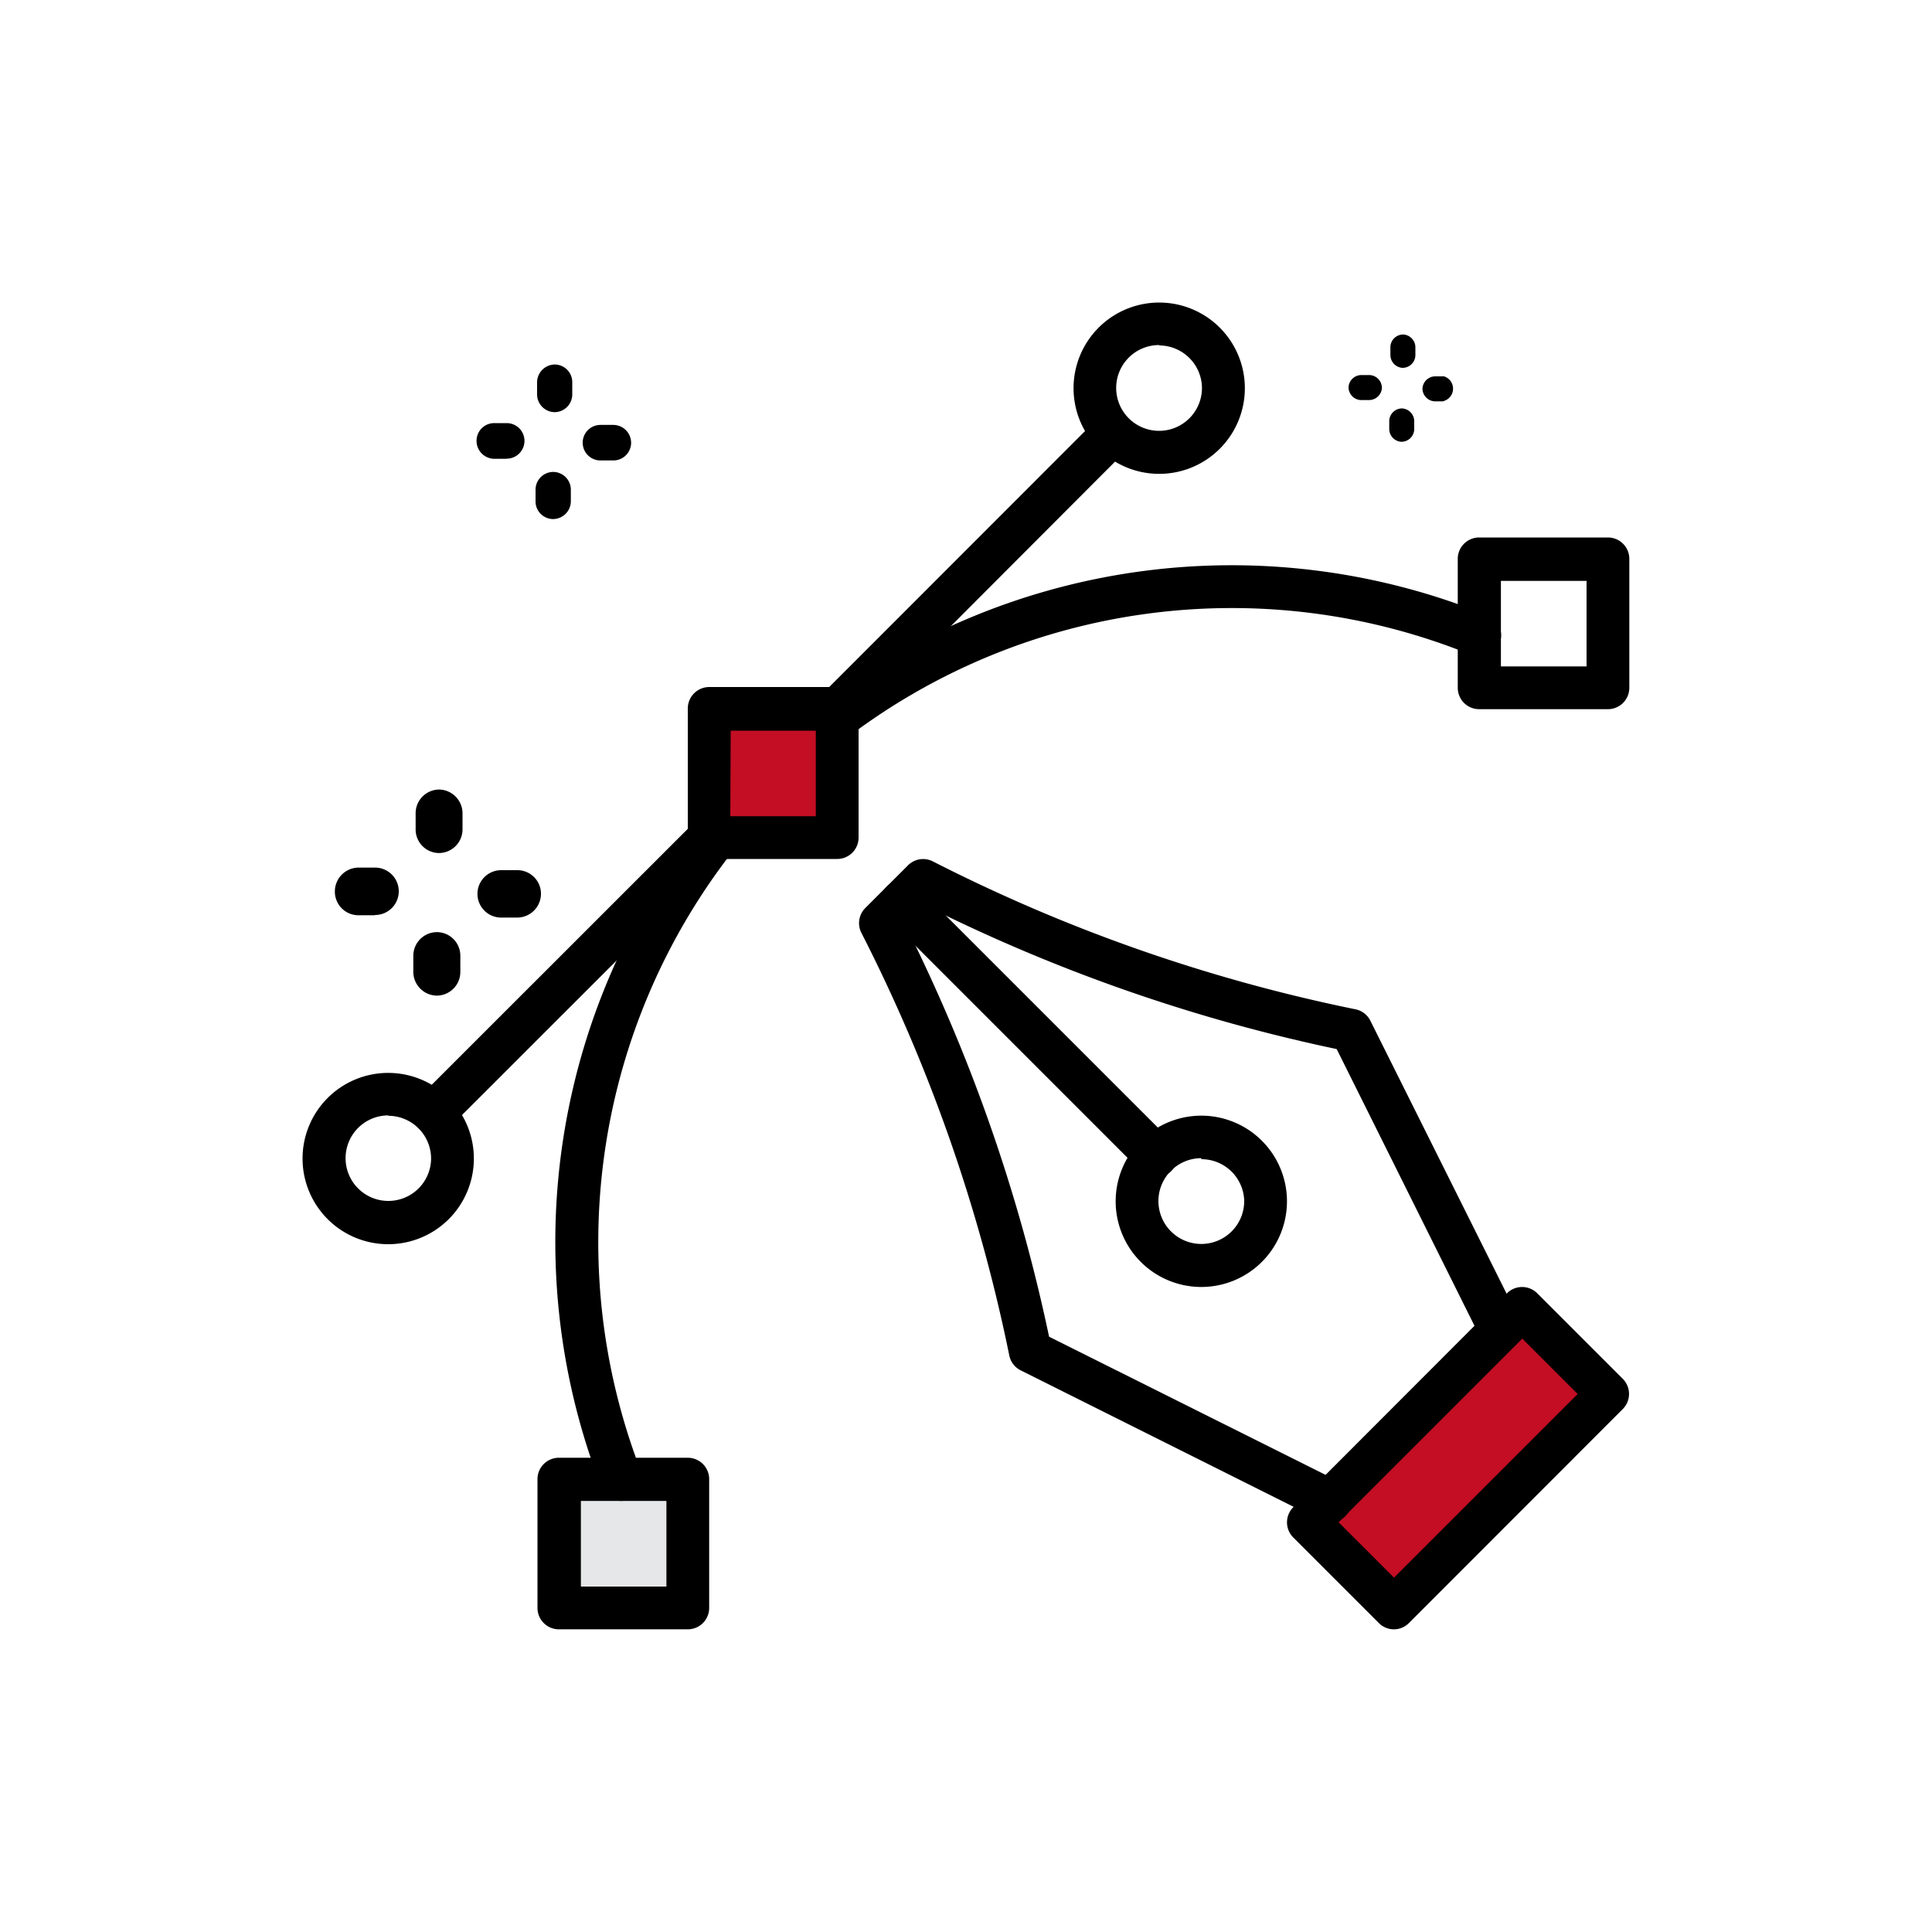 <svg id="圖層_1" data-name="圖層 1" xmlns="http://www.w3.org/2000/svg" viewBox="0 0 150 150"><defs><style>.cls-1{fill:#c30e23;}.cls-2{fill:#e6e7e8;}</style></defs><rect class="cls-1" x="56" y="56" width="8" height="8"/><rect class="cls-2" x="44" y="116" width="8" height="8"/><path d="M65,66.69h-10A1.66,1.66,0,0,1,53.4,65v-10a1.67,1.67,0,0,1,1.66-1.66H65a1.66,1.66,0,0,1,1.66,1.66V65A1.66,1.66,0,0,1,65,66.69Zm-8.3-3.32h6.64V56.73H56.73Z"/><path d="M53.4,126.5h-10a1.66,1.66,0,0,1-1.67-1.66v-10a1.66,1.66,0,0,1,1.67-1.66h10a1.66,1.66,0,0,1,1.66,1.66v10A1.66,1.66,0,0,1,53.4,126.5Zm-8.3-3.32h6.64v-6.65H45.1Z"/><path d="M124.84,55.06h-10a1.66,1.66,0,0,1-1.66-1.66v-10a1.66,1.66,0,0,1,1.66-1.67h10a1.66,1.66,0,0,1,1.66,1.67v10A1.66,1.66,0,0,1,124.84,55.06Zm-8.31-3.32h6.65V45.1h-6.65Z"/><path d="M90,36.79a6.65,6.65,0,1,1,6.65-6.64A6.65,6.65,0,0,1,90,36.79Zm0-10a3.33,3.33,0,1,0,3.32,3.33A3.33,3.33,0,0,0,90,26.82Z"/><path d="M93.27,99.92a6.65,6.65,0,1,1,6.65-6.65A6.65,6.65,0,0,1,93.27,99.92Zm0-10a3.33,3.33,0,1,0,3.33,3.32A3.32,3.32,0,0,0,93.27,90Z"/><path d="M30.15,96.6A6.65,6.65,0,1,1,36.79,90,6.65,6.65,0,0,1,30.15,96.6Zm0-10A3.32,3.32,0,1,0,33.47,90,3.33,3.33,0,0,0,30.15,86.63Z"/><path d="M33.67,88.09a1.67,1.67,0,0,1-1.18-2.84l21.4-21.39a1.66,1.66,0,0,1,2.35,2.35L34.84,87.6A1.63,1.63,0,0,1,33.67,88.09Z"/><path d="M65,56.73a1.67,1.67,0,0,1-1.17-2.84l21.39-21.4a1.66,1.66,0,0,1,2.35,2.35L66.21,56.24A1.69,1.69,0,0,1,65,56.73Z"/><path d="M65,57.44a1.66,1.66,0,0,1-1-3,52.65,52.65,0,0,1,51.47-6.67,1.66,1.66,0,1,1-1.26,3.07A49.34,49.34,0,0,0,66,57.1,1.63,1.63,0,0,1,65,57.44Z"/><path d="M48.24,116.53a1.65,1.65,0,0,1-1.55-1.06A52.54,52.54,0,0,1,54.31,64a1.66,1.66,0,0,1,2.61,2.06,49.34,49.34,0,0,0-7.14,48.21,1.66,1.66,0,0,1-.94,2.15A1.59,1.59,0,0,1,48.24,116.53Z"/><rect class="cls-1" x="102" y="110" width="22" height="7" transform="translate(-47.16 113.15) rotate(-45)"/><path d="M108.23,126.5a1.65,1.65,0,0,1-1.18-.49l-6.64-6.64a1.66,1.66,0,0,1,0-2.35L117,100.41a1.66,1.66,0,0,1,2.35,0l6.64,6.64a1.66,1.66,0,0,1,0,2.35L109.4,126A1.63,1.63,0,0,1,108.23,126.5Zm-4.3-8.31,4.3,4.3,14.26-14.26-4.3-4.3Z"/><path d="M103.24,118.19a1.63,1.63,0,0,1-.74-.17L79.24,106.39a1.65,1.65,0,0,1-.88-1.16,128.64,128.64,0,0,0-11.48-32.8,1.66,1.66,0,0,1,.3-1.93l3.32-3.32a1.66,1.66,0,0,1,1.93-.3,128.64,128.64,0,0,0,32.8,11.48,1.65,1.65,0,0,1,1.16.88L118,102.5a1.66,1.66,0,1,1-3,1.48L103.78,81.45A132.15,132.15,0,0,1,72,70.38L70.38,72a132.15,132.15,0,0,1,11.07,31.78L104,115.05a1.65,1.65,0,0,1-.74,3.14Z"/><path d="M89.75,91.41a1.66,1.66,0,0,1-1.17-.48L68.84,71.19a1.66,1.66,0,0,1,2.35-2.35L90.93,88.58a1.66,1.66,0,0,1,0,2.35A1.68,1.68,0,0,1,89.75,91.41Z"/><path d="M34.08,66.23h0a1.83,1.83,0,0,1-1.81-1.87l0-1.25A1.84,1.84,0,0,1,34.1,61.3h0a1.85,1.85,0,0,1,1.81,1.87l0,1.25A1.84,1.84,0,0,1,34.08,66.23Z"/><path d="M33.9,77.3h0a1.85,1.85,0,0,1-1.81-1.87l0-1.25a1.84,1.84,0,0,1,1.84-1.81h0a1.83,1.83,0,0,1,1.81,1.87l0,1.25A1.84,1.84,0,0,1,33.9,77.3Z"/><path d="M29.09,71.06h0l-1.25,0A1.83,1.83,0,0,1,26,69.17a1.85,1.85,0,0,1,1.87-1.81l1.25,0a1.84,1.84,0,0,1,0,3.68Z"/><path d="M40.16,71.24h0l-1.25,0a1.84,1.84,0,0,1,0-3.68h0l1.25,0A1.83,1.83,0,0,1,42,69.43,1.85,1.85,0,0,1,40.16,71.24Z"/><path d="M43.06,32h0a1.38,1.38,0,0,1-1.36-1.4v-.94a1.39,1.39,0,0,1,1.38-1.36h0a1.37,1.37,0,0,1,1.35,1.4v.94A1.38,1.38,0,0,1,43.06,32Z"/><path d="M42.93,40.3h0a1.37,1.37,0,0,1-1.35-1.4V38a1.38,1.38,0,0,1,1.38-1.36h0A1.38,1.38,0,0,1,44.32,38v.94A1.39,1.39,0,0,1,42.93,40.3Z"/><path d="M39.32,35.62h-1A1.39,1.39,0,0,1,37,34.2a1.37,1.37,0,0,1,1.4-1.35h.94a1.38,1.38,0,0,1,0,2.76Z"/><path d="M47.62,35.75h-1a1.38,1.38,0,0,1,0-2.76h1A1.39,1.39,0,0,1,49,34.4,1.38,1.38,0,0,1,47.62,35.75Z"/><path d="M108.89,28.56h0a1,1,0,0,1-.94-1v-.65a1,1,0,0,1,1-.94h0a1,1,0,0,1,.94,1v.65A1,1,0,0,1,108.89,28.56Z"/><path d="M108.8,34.3h0a1,1,0,0,1-.94-1l0-.65a1,1,0,0,1,1-.94h0a1,1,0,0,1,.94,1v.65A1,1,0,0,1,108.8,34.3Z"/><path d="M106.31,31.06h-.67a1,1,0,0,1-.94-1,1,1,0,0,1,1-.94h.65a1,1,0,0,1,.94,1A1,1,0,0,1,106.31,31.06Z"/><path d="M112.05,31.16h-.67a1,1,0,0,1-.94-1,1,1,0,0,1,1-.94h.67a1,1,0,0,1,0,1.91Z"/></svg>